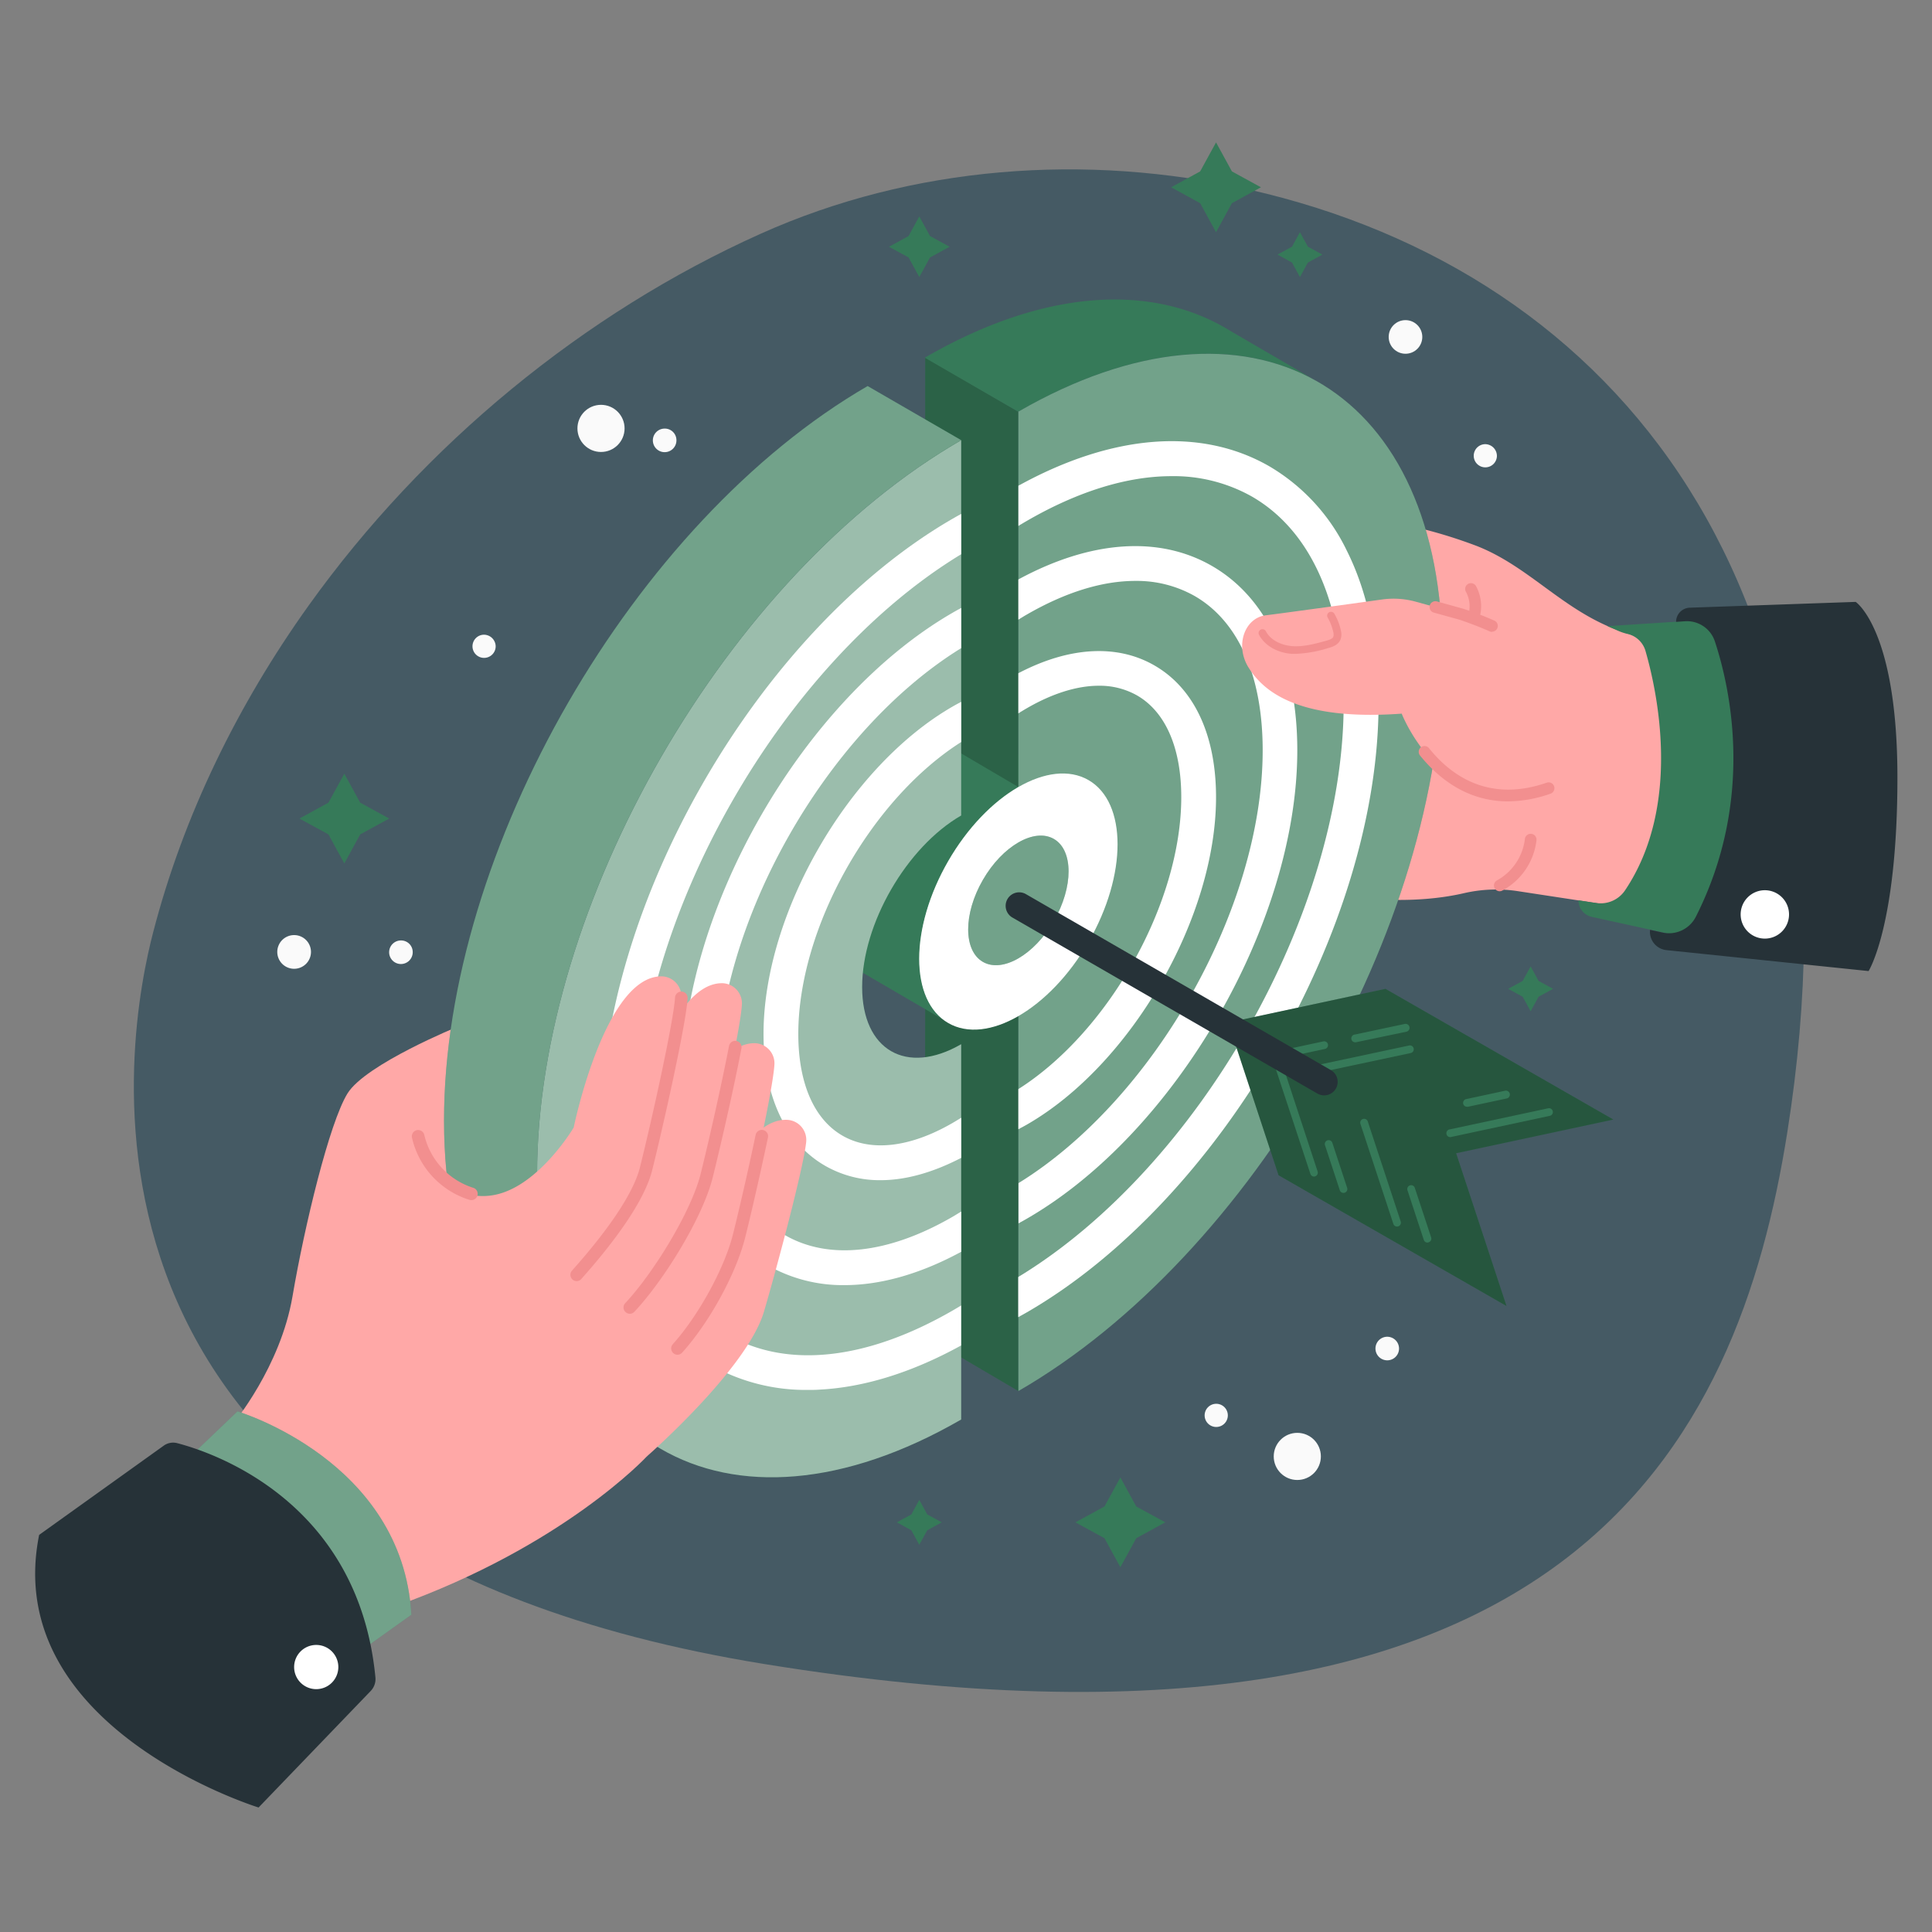 <svg xmlns="http://www.w3.org/2000/svg" viewBox="0 0 500 500"><rect x="0" y="0" width="500" height="500" fill="#808080" stroke="none"/><g id="freepik--Background--inject-33"><path d="M79.9,156.68c-18.45,25.78-32.46,54.47-40.28,84.66C33.55,264.77,5.32,399.53,198,430.68,406.44,464.38,449.87,373.14,462.56,293,484.88,152.13,418.38,70.64,323.31,49.07,281,39.48,236,42.94,196.89,60.48,151.14,81,109.71,115.05,79.9,156.68Z" style="fill:#455a64"></path></g><g id="freepik--hand-2--inject-33"><path d="M351.86,133.9a126.63,126.63,0,0,1,30.41,7.43c15.21,6,24.31,19.55,42.45,23.54,0,0,22.73,28,0,70.63l-31.78-4.85a37.06,37.06,0,0,0-14,.49c-6.26,1.46-17.54,2.92-33.23.37Z" style="fill:#ffa8a7"></path><polygon points="239.45 248.83 263.55 262.87 263.55 360 239.34 345.78 239.45 248.83" style="fill:#367A59"></polygon><polygon points="239.45 248.83 263.55 262.87 263.55 360 239.34 345.78 239.45 248.83" style="opacity:0.2"></polygon><path d="M245.26,264.56l9-30c6.5-9.13,10.73-20.36,10.73-30.3,0-16.37-11.49-23-25.66-14.82s-25.67,28.09-25.67,44.46c0,8.05,2.78,13.74,7.29,16.48h0l.41.24Z" style="fill:#367A59"></path><polygon points="239.45 92.5 263.55 106.54 263.55 203.68 239.34 189.45 239.45 92.5" style="fill:#367A59"></polygon><polygon points="239.45 92.5 263.55 106.54 263.55 203.68 239.34 189.45 239.45 92.5" style="opacity:0.2"></polygon><path d="M342.36,99.58l-.37-.22.36.22Z" style="fill:#ffa8a7"></path><path d="M340.56,98.53,318.51,85.69h0c-20-12.41-48-11.12-79.06,6.81a.41.41,0,0,0-.11.07l24.21,14C293.56,89.22,320.75,87.43,340.56,98.53Z" style="fill:#367A59"></path><path d="M340.56,98.53l1.43.83Z" style="fill:#ffa8a7"></path><path d="M342.35,99.58l-.36-.22-1.43-.83c-19.81-11.1-47-9.31-77,8v97.13c-14.16,8.18-25.64,28.06-25.64,44.4s11.48,23,25.64,14.8V360C324.16,325,373.3,239.9,373.3,169.91,373.3,135.62,361.5,111.33,342.35,99.58Z" style="fill:#367A59"></path><path d="M342.35,99.58l-.36-.22-1.43-.83c-19.81-11.1-47-9.31-77,8v97.13c-14.16,8.18-25.64,28.06-25.64,44.4s11.48,23,25.64,14.8V360C324.16,325,373.3,239.9,373.3,169.91,373.3,135.62,361.5,111.33,342.35,99.58Z" style="fill:#fff;opacity:0.3"></path><path d="M348.56,142.52a50.94,50.94,0,0,0-20-21.81c-17.66-10.19-40.66-8.42-65,5v10.4c.74-.46,1.49-.9,2.25-1.34,13.28-7.67,26-11.54,37.35-11.54A41.22,41.22,0,0,1,324,128.51c14.45,8.34,22.77,25.75,23.65,49.28q.09,2.1.09,4.26c0,54.19-37.58,120.13-84.22,148.44v10.39l2.25-1.26c50.16-29,91-99.65,91-157.57C356.77,166.62,353.94,153.25,348.56,142.52Z" style="fill:#fff"></path><path d="M335.74,194.19c0-22.55-7.84-39.5-22.08-47.72-13.69-7.9-31.41-6.65-50.11,3.49v10.41c.74-.46,1.49-.93,2.25-1.36,10-5.76,19.49-8.67,28-8.67a30.41,30.41,0,0,1,15.4,3.92c11.34,6.55,17.58,20.73,17.58,39.93,0,40.8-28.15,90.37-63.19,112v10.41q1.11-.6,2.25-1.26C304.36,293.07,335.74,238.72,335.74,194.19Z" style="fill:#fff"></path><path d="M314.71,206.33c0-16.07-5.65-28.18-15.92-34.1-9.71-5.61-22.15-4.86-35.24,2v10.39c.74-.47,1.49-.93,2.25-1.36,6.65-3.84,13-5.79,18.57-5.79a19.59,19.59,0,0,1,9.92,2.52c7.36,4.25,11.42,13.6,11.42,26.31,0,27.41-18.72,60.67-42.16,75.56v10.38c.74-.39,1.49-.78,2.25-1.22C292.77,275.48,314.71,237.47,314.71,206.33Z" style="fill:#fff"></path><ellipse cx="263.55" cy="233.33" rx="36.3" ry="20.96" transform="translate(-70.29 344.9) rotate(-60)" style="fill:#fff"></ellipse><ellipse cx="263.55" cy="233.03" rx="18.37" ry="10.61" transform="translate(-70.03 344.75) rotate(-60)" style="fill:#367A59"></ellipse><ellipse cx="263.55" cy="233.03" rx="18.37" ry="10.61" transform="translate(-70.03 344.75) rotate(-60)" style="fill:#fff;opacity:0.3"></ellipse><path d="M378.25,159l-11.85-3.28a21.6,21.6,0,0,0-8.69-.58c-8.35,1.16-26,3.6-30.14,4.1-5.4.66-8.11,7.79-4.36,13.66s12.53,13.75,39.55,11.79c0,0,13.27,34.48,46.31,15.41C418.83,194.49,412,170,378.25,159Z" style="fill:#ffa8a7"></path><path d="M386.13,163.53a1.49,1.49,0,0,1-.61-.13c-2.44-1.08-5-2.07-7.74-3l-6.67-1.85a1.5,1.5,0,1,1,.8-2.89l6.74,1.87a84.07,84.07,0,0,1,8.09,3.08,1.5,1.5,0,0,1-.61,2.87Z" style="fill:#f28f8f"></path><path d="M390.25,207.39c-10.62,0-18-6-22.76-11.88a1.51,1.51,0,0,1,.23-2.11,1.5,1.5,0,0,1,2.11.23c5.6,7,15.42,14.16,30.45,8.93a1.5,1.5,0,1,1,1,2.84A33.44,33.44,0,0,1,390.25,207.39Z" style="fill:#f28f8f"></path><path d="M425.84,168.42c2.93,10.13,9.59,39.86-5.28,62a7.61,7.61,0,0,1-7.49,3.27L408.5,233h0a4.4,4.4,0,0,0,3.46,4.29L459,247.6V159.28l-43,2.76,2.75,1.2a13.66,13.66,0,0,0,2.41.81h0A6.3,6.3,0,0,1,425.84,168.42Z" style="fill:#367A59"></path><path d="M443.81,166c3.9,11.82,10.49,40.81-4.94,71.28a7.79,7.79,0,0,1-8.62,4.06l-3.22-.7h0a4.76,4.76,0,0,0,4.25,5.25l52.31,5.42s7.46-11.78,7.46-50.07-10.8-45.47-10.8-45.47l-42.94,1.5a3.66,3.66,0,0,0-3.54,3.66h0l2.31-.15A7.61,7.61,0,0,1,443.81,166Z" style="fill:#263238"></path><path d="M463,236.64a6.26,6.26,0,1,1-6.26-6.25A6.26,6.26,0,0,1,463,236.64Z" style="fill:#fff"></path><path d="M381.56,160.63a1.61,1.61,0,0,1-.37,0,1.52,1.52,0,0,1-1.09-1.83,7.86,7.86,0,0,0-.74-5.68,1.5,1.5,0,0,1,2.62-1.46,10.87,10.87,0,0,1,1,7.88A1.49,1.49,0,0,1,381.56,160.63Z" style="fill:#f28f8f"></path><path d="M388.12,230.66a1.5,1.5,0,0,1-.7-2.82,14.14,14.14,0,0,0,7.22-10.7,1.5,1.5,0,1,1,3,.31,17,17,0,0,1-8.79,13A1.51,1.51,0,0,1,388.12,230.66Z" style="fill:#f28f8f"></path><path d="M335.38,169.21c-.36,0-.73,0-1.09,0-3.76-.27-7-2.16-8.46-4.93a1,1,0,0,1,1.77-.93c1.36,2.59,4.42,3.69,6.84,3.87,2.92.21,5.87-.6,8.72-1.38.85-.23,1.66-.52,1.89-1a2.32,2.32,0,0,0,0-1.25,12.75,12.75,0,0,0-1.43-3.72,1,1,0,1,1,1.73-1A14.36,14.36,0,0,1,347,163.1a4,4,0,0,1-.09,2.45c-.64,1.48-2.31,1.94-3.21,2.18A31.7,31.7,0,0,1,335.38,169.21Z" style="fill:#f28f8f"></path></g><g id="freepik--hand-1--inject-33"><path d="M118.71,265.59S94.6,275.39,89.92,283s-11.1,34.19-14.22,52.5-15.36,32.94-15.36,32.94l18.9,18.32L124.4,297.3Z" style="fill:#ffa8a7"></path><path d="M139,304c0-70,49.14-155.1,109.75-190.09l-24.21-14C164,135,114.91,220,114.91,290c0,36.47,13.35,61.63,34.71,72.42h0L171,374.94h0C151.21,363.42,139,338.88,139,304Z" style="fill:#367A59"></path><path d="M139,304c0-70,49.14-155.1,109.75-190.09l-24.21-14C164,135,114.91,220,114.91,290c0,36.47,13.35,61.63,34.71,72.42h0L171,374.94h0C151.21,363.42,139,338.88,139,304Z" style="fill:#fff;opacity:0.3"></path><path d="M139,304c0,34.87,12.2,59.41,31.94,70.93s47.4,10,77.81-7.56V270.24c-14.15,8.18-25.63,1.55-25.63-14.79s11.48-36.23,25.63-44.4V113.92C188.15,148.91,139,234,139,304Z" style="fill:#367A59"></path><path d="M248.76,143.43V133q-1.12.61-2.25,1.26c-50.16,29-91,99.65-91,157.57,0,29,10,50.82,28.24,61.34a50.06,50.06,0,0,0,25.35,6.54c1.05,0,2.11,0,3.18-.09,11.41-.61,23.75-4.42,36.45-11.41V337.86c-.74.46-1.49.9-2.25,1.34q-2.1,1.21-4.2,2.3c-20.64,10.78-39.7,12.19-54,3.91-15.31-8.84-23.74-27.85-23.74-53.54C164.54,237.68,202.12,171.74,248.76,143.43Z" style="fill:#fff"></path><path d="M246.51,314.91c-16.63,9.61-32,11.29-43.36,4.74s-17.58-20.72-17.58-39.92c0-40.8,28.15-90.37,63.19-112V157.33c-.75.41-1.5.82-2.25,1.26C208,180.85,176.57,235.2,176.57,279.73c0,22.55,7.84,39.5,22.08,47.72a39.24,39.24,0,0,0,19.87,5.14c9.4,0,19.66-2.89,30.24-8.63V313.55C248,314,247.27,314.48,246.51,314.91Z" style="fill:#fff"></path><path d="M246.51,290.63c-11,6.36-21.13,7.52-28.49,3.27s-11.42-13.6-11.42-26.31c0-27.41,18.71-60.67,42.16-75.56V181.64c-.75.39-1.49.79-2.25,1.23-27,15.57-48.91,53.57-48.91,84.72,0,16.06,5.65,28.18,15.92,34.1a28.34,28.34,0,0,0,14.39,3.74c6.51,0,13.58-2,20.85-5.78V289.27C248,289.74,247.27,290.19,246.51,290.63Z" style="fill:#fff"></path><path d="M139,304c0,34.87,12.2,59.41,31.94,70.93s47.4,10,77.81-7.56V270.24c-14.15,8.18-25.63,1.55-25.63-14.79s11.48-36.23,25.63-44.4V113.92C188.15,148.91,139,234,139,304Z" style="fill:#fff;opacity:0.5"></path><path d="M159.66,344.3c10.93-2.67,19.78-16.3,19.78-16.3s9.59-38.75,24.25-38.19a5.21,5.21,0,0,1,4.95,5.73c-.63,6.35-7.34,31.68-10.91,43.86-4.34,14.83-30.33,37.52-30.33,37.52S148.74,347,159.66,344.3Z" style="fill:#ffa8a7"></path><path d="M153.45,326.2c10.82-3.11,19.11-17.09,19.11-17.09s8-39.1,22.68-39.13a5.21,5.21,0,0,1,5.18,5.51c-.37,6.38-6,31.95-9.13,44.27-3.74,15-28.78,38.72-28.78,38.72S142.64,329.32,153.45,326.2Z" style="fill:#ffa8a7"></path><path d="M175.33,350.6a1.63,1.63,0,0,1-1.21-2.72c6.69-7.46,13.4-19.71,15.59-28.51,1.46-5.84,3.83-16,5.84-25.63a1.63,1.63,0,1,1,3.19.67c-1.75,8.35-4.11,18.7-5.86,25.75-2.35,9.4-9.22,22-16.34,29.9A1.6,1.6,0,0,1,175.33,350.6Z" style="fill:#f28f8f"></path><path d="M145.07,310.68c10.81-3.12,19.1-17.1,19.1-17.1s8-39.1,22.68-39.13A5.21,5.21,0,0,1,192,260c-.37,6.37-6.05,31.95-9.12,44.27-3.74,15-28.79,38.72-28.79,38.72S134.26,313.79,145.07,310.68Z" style="fill:#ffa8a7"></path><path d="M110.67,302.63s7.89,9.39,18.7,6.28,19.1-17.1,19.1-17.1,8-39.1,22.68-39.13a5.21,5.21,0,0,1,5.18,5.52c-.37,6.37-6.05,31.95-9.12,44.27-3.74,15-28.79,38.72-28.79,38.72l-34.66-20.93Z" style="fill:#ffa8a7"></path><path d="M167.4,376.92s-21.43,23.19-65,38.75l-23.15-29L103.76,317l39.35,5S179,341.2,167.4,376.92Z" style="fill:#ffa8a7"></path><path d="M149.25,331.55a1.61,1.61,0,0,1-1.09-.41,1.63,1.63,0,0,1-.13-2.3c9.92-11.12,16-20.37,17.6-26.77,3.38-13.57,8.73-38,9.08-44a1.63,1.63,0,0,1,3.25.19c-.39,6.69-6.18,32.57-9.17,44.57-2.18,8.73-11.17,20.12-18.33,28.15A1.62,1.62,0,0,1,149.25,331.55Z" style="fill:#f28f8f"></path><path d="M163,340a1.6,1.6,0,0,1-1.12-.45,1.62,1.62,0,0,1-.07-2.3c7.18-7.63,17-23.52,19.5-33.38,2.06-8.27,5.34-22.71,7.36-33.17a1.63,1.63,0,1,1,3.21.61c-2,10.52-5.34,25-7.41,33.35-2.65,10.63-12.82,26.89-20.29,34.82A1.63,1.63,0,0,1,163,340Z" style="fill:#f28f8f"></path><path d="M45.76,380.26l15.7-15s42.74,12.7,45,52.63L92.58,427.8Z" style="fill:#367A59"></path><path d="M45.76,380.26l15.7-15s42.74,12.7,45,52.63L92.58,427.8Z" style="fill:#fff;opacity:0.3"></path><path d="M45.87,373.49c9.07,2.36,46.9,14.93,51.29,60.64a4.44,4.44,0,0,1-1.24,3.51l-29,30.14S.08,447.21,10.13,397.23l32.24-23.09A4.16,4.16,0,0,1,45.87,373.49Z" style="fill:#263238"></path><path d="M87.56,431.43a5.72,5.72,0,1,1-5.72-5.72A5.72,5.72,0,0,1,87.56,431.43Z" style="fill:#fff"></path><path d="M122,310.59a1.84,1.84,0,0,1-.47-.06,21.94,21.94,0,0,1-14.91-16.1,1.63,1.63,0,0,1,3.19-.7,18.85,18.85,0,0,0,12.66,13.67,1.63,1.63,0,0,1-.47,3.19Z" style="fill:#f28f8f"></path></g><g id="freepik--Sparkles--inject-33"><circle cx="155.54" cy="110.87" r="6.1" style="fill:#fafafa"></circle><circle cx="335.74" cy="376.92" r="6.1" style="fill:#fafafa"></circle><path d="M80.48,246.39A4.36,4.36,0,1,1,76.13,242,4.36,4.36,0,0,1,80.48,246.39Z" style="fill:#fafafa"></path><circle cx="363.74" cy="87.2" r="4.35" style="fill:#fafafa"></circle><path d="M128.28,167.31a3,3,0,1,1-3-3.05A3.06,3.06,0,0,1,128.28,167.31Z" style="fill:#fafafa"></path><path d="M317.76,366.35a3,3,0,1,1-3.05-3.05A3,3,0,0,1,317.76,366.35Z" style="fill:#fafafa"></path><path d="M175.06,113.92a3.05,3.05,0,1,1-3.05-3A3,3,0,0,1,175.06,113.92Z" style="fill:#fafafa"></path><path d="M362.07,349a3.05,3.05,0,1,1-3.05-3.05A3.06,3.06,0,0,1,362.07,349Z" style="fill:#fafafa"></path><path d="M106.81,246.39a3.05,3.05,0,1,1-3-3A3,3,0,0,1,106.81,246.39Z" style="fill:#fafafa"></path><path d="M387.4,118a3,3,0,1,1-3-3.05A3.06,3.06,0,0,1,387.4,118Z" style="fill:#fafafa"></path><polygon points="93.22 207.73 100.73 211.84 93.22 215.94 89.11 223.46 85 215.94 77.49 211.84 85 207.73 89.11 200.22 93.22 207.73" style="fill:#367A59"></polygon><polygon points="294.06 389.87 301.57 393.98 294.06 398.09 289.95 405.6 285.84 398.09 278.33 393.98 285.84 389.87 289.95 382.36 294.06 389.87" style="fill:#367A59"></polygon><polygon points="318.82 44.36 326.33 48.47 318.82 52.58 314.71 60.09 310.6 52.58 303.09 48.47 310.6 44.36 314.71 36.85 318.82 44.36" style="fill:#367A59"></polygon><polygon points="338.48 63.84 342.23 65.89 338.48 67.95 336.42 71.7 334.37 67.95 330.61 65.89 334.37 63.84 336.42 60.09 338.48 63.84" style="fill:#367A59"></polygon><polygon points="240.69 61.09 245.76 63.86 240.69 66.63 237.91 71.7 235.14 66.63 230.07 63.86 235.14 61.09 237.91 56.01 240.69 61.09" style="fill:#367A59"></polygon><polygon points="239.97 391.93 243.72 393.98 239.97 396.04 237.91 399.79 235.86 396.04 232.1 393.98 235.86 391.93 237.91 388.17 239.97 391.93" style="fill:#367A59"></polygon><polygon points="398.18 253.86 401.94 255.91 398.18 257.96 396.13 261.72 394.07 257.96 390.32 255.91 394.07 253.86 396.13 250.1 398.18 253.86" style="fill:#367A59"></polygon></g><g id="freepik--Arrow--inject-33"><polygon points="417.54 289.74 358.55 255.91 317.86 264.64 330.89 304.16 389.88 337.99 376.85 298.46 417.54 289.74" style="fill:#367A59"></polygon><polygon points="417.54 289.74 358.55 255.91 317.86 264.64 330.89 304.16 389.88 337.99 376.85 298.46 417.54 289.74" style="opacity:0.3"></polygon><path d="M340.08,304.49a1,1,0,0,1-.95-.69l-10.34-31.35,13.69-2.94a1,1,0,0,1,1.19.77,1,1,0,0,1-.77,1.18l-11.51,2.47L341,303.18a1,1,0,0,1-.64,1.26A1.18,1.18,0,0,1,340.08,304.49Z" style="fill:#367A59"></path><path d="M350.83,269.74a1,1,0,0,1-.21-2L363.53,265A1,1,0,1,1,364,267L351,269.72Z" style="fill:#367A59"></path><path d="M341.49,277.56a1,1,0,0,1-.21-2l23.46-5a1,1,0,0,1,.42,1.95l-23.46,5A.76.76,0,0,1,341.49,277.56Z" style="fill:#367A59"></path><path d="M347.69,308.72a1,1,0,0,1-.95-.69l-3.83-11.64a1,1,0,0,1,.63-1.27,1,1,0,0,1,1.27.64l3.83,11.65a1,1,0,0,1-.63,1.26A1.19,1.19,0,0,1,347.69,308.72Z" style="fill:#367A59"></path><path d="M379.67,286.42a1,1,0,0,1-1-.79,1,1,0,0,1,.76-1.18l10.09-2.17a1,1,0,0,1,.42,2l-10.09,2.16A.75.75,0,0,1,379.67,286.42Z" style="fill:#367A59"></path><path d="M361.55,317.43a1,1,0,0,1-.95-.69l-8.52-25.87a1,1,0,0,1,.63-1.27,1,1,0,0,1,1.27.64l8.52,25.87a1,1,0,0,1-.64,1.27A1.12,1.12,0,0,1,361.55,317.43Z" style="fill:#367A59"></path><path d="M375.43,294.28a1,1,0,0,1-.21-2l25.38-5.44a1,1,0,1,1,.42,1.95l-25.38,5.44Z" style="fill:#367A59"></path><path d="M369.43,321.58a1,1,0,0,1-.95-.69L364.24,308a1,1,0,0,1,1.9-.62l4.24,12.86a1,1,0,0,1-.64,1.26A1.12,1.12,0,0,1,369.43,321.58Z" style="fill:#367A59"></path><path d="M342.69,283.48a3.46,3.46,0,0,1-1.75-.47l-79-45.59a3.5,3.5,0,0,1,3.5-6.06l79,45.59a3.5,3.5,0,0,1-1.75,6.53Z" style="fill:#263238"></path></g></svg>